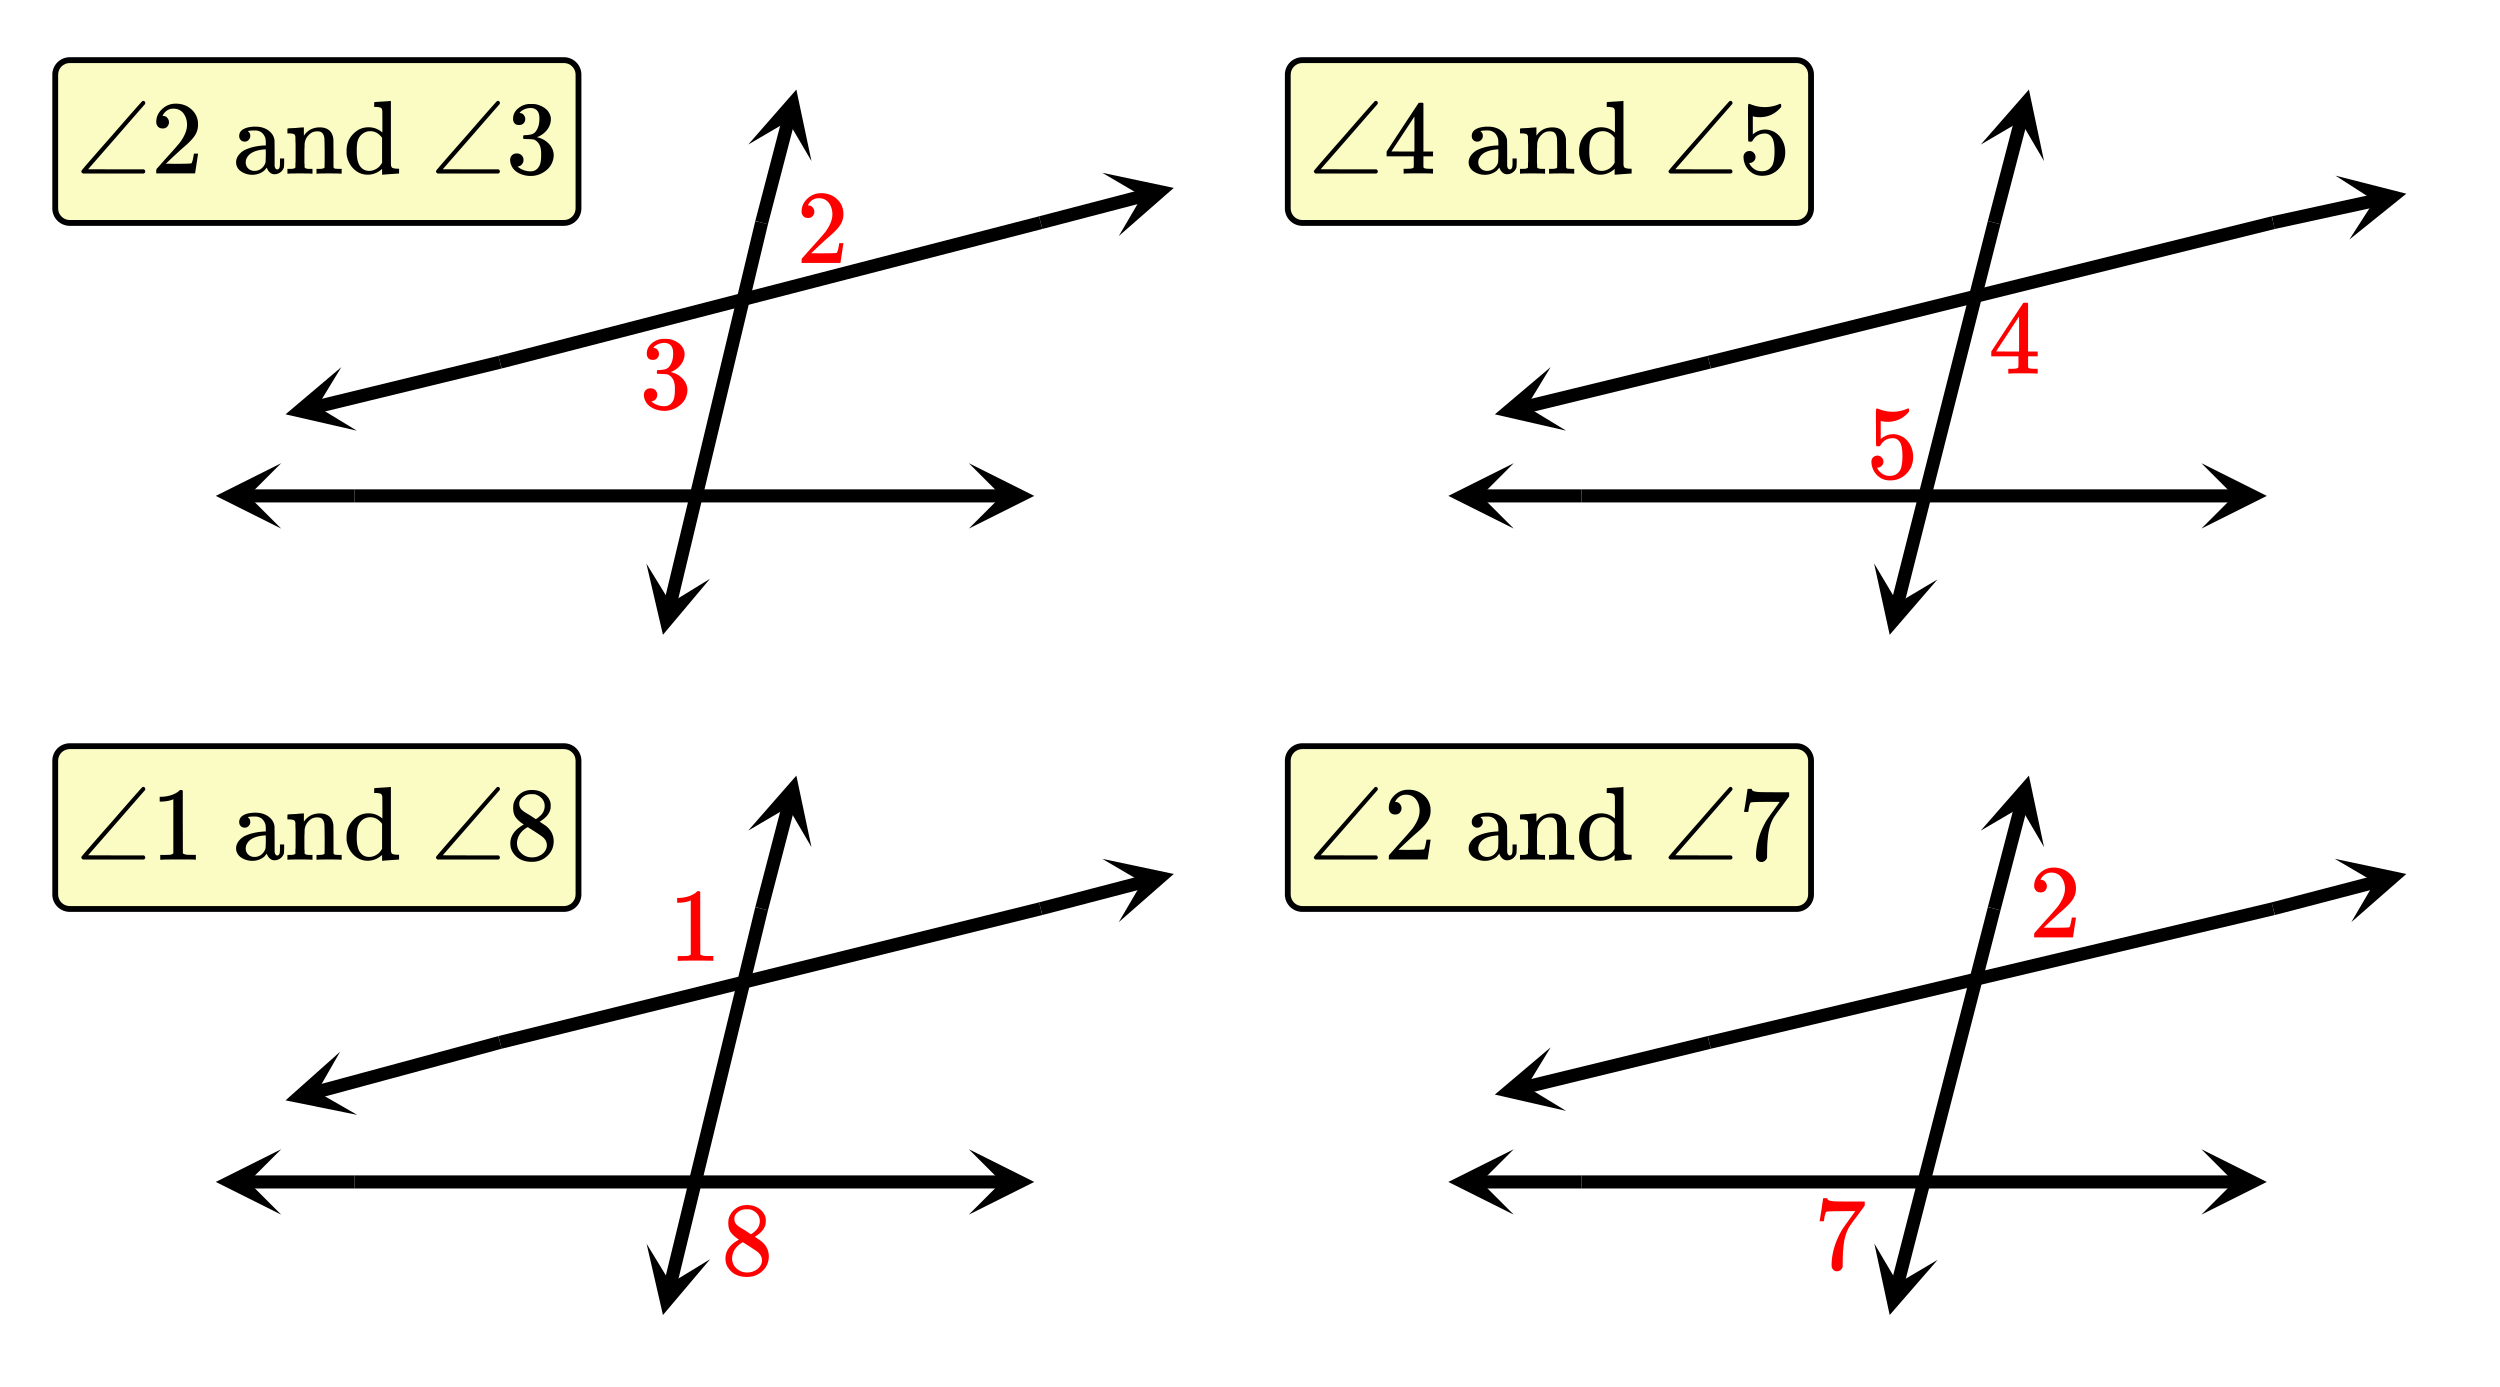 <svg xmlns="http://www.w3.org/2000/svg" width="429.562" height="238.344" viewBox="0 0 430 238"><defs><clipPath id="a"><path d="M166.637 79.375H178V91h-11.363zm0 0"/></clipPath><clipPath id="b"><path d="M37 79h11.363v11.625H37zm0 0"/></clipPath><clipPath id="c"><path d="M111 96h12v13h-12zm0 0"/></clipPath><clipPath id="d"><path d="M122.117 99.258L107.38 160.8l-61.54-14.735 14.735-61.543zm0 0"/></clipPath><clipPath id="e"><path d="M128 15h12v13h-12zm0 0"/></clipPath><clipPath id="f"><path d="M128.688 24.574l15.976-61.23 61.23 15.972-15.972 61.23zm0 0"/></clipPath><clipPath id="g"><path d="M189 29h13v12h-13zm0 0"/></clipPath><clipPath id="h"><path d="M189.586 29.426l61.23-15.973 15.977 61.23-61.234 15.973zm0 0"/></clipPath><clipPath id="i"><path d="M49 62h13v12H49zm0 0"/></clipPath><clipPath id="j"><path d="M61.371 73.781L-.117 88.738-15.074 27.25l61.488-14.957zm0 0"/></clipPath><clipPath id="k"><path d="M378.637 79.375H390V91h-11.363zm0 0"/></clipPath><clipPath id="l"><path d="M249 79h11.363v11.625H249zm0 0"/></clipPath><clipPath id="m"><path d="M322 96h12v13h-12zm0 0"/></clipPath><clipPath id="n"><path d="M333.246 99.367l-15.55 61.34-61.344-15.55 15.55-61.34zm0 0"/></clipPath><clipPath id="o"><path d="M340 15h12v13h-12zm0 0"/></clipPath><clipPath id="p"><path d="M340.688 24.574l15.976-61.23 61.23 15.972-15.972 61.23zm0 0"/></clipPath><clipPath id="q"><path d="M401 29h13v12h-13zm0 0"/></clipPath><clipPath id="r"><path d="M401.703 29.918l61.836-13.445 13.441 61.84-61.835 13.44zm0 0"/></clipPath><clipPath id="s"><path d="M257 62h13v12h-13zm0 0"/></clipPath><clipPath id="t"><path d="M269.371 73.781l-61.488 14.957-14.957-61.488 61.488-14.957zm0 0"/></clipPath><clipPath id="u"><path d="M166.637 197.375H178V209h-11.363zm0 0"/></clipPath><clipPath id="v"><path d="M37 197h11.363v11.625H37zm0 0"/></clipPath><clipPath id="w"><path d="M111 213h12v13h-12zm0 0"/></clipPath><clipPath id="x"><path d="M122.148 216.285l-14.933 61.496-61.496-14.937 14.933-61.492zm0 0"/></clipPath><clipPath id="y"><path d="M128 133h12v13h-12zm0 0"/></clipPath><clipPath id="z"><path d="M128.688 142.574l15.976-61.23 61.23 15.972-15.972 61.23zm0 0"/></clipPath><clipPath id="A"><path d="M189 147h13v12h-13zm0 0"/></clipPath><clipPath id="B"><path d="M189.586 147.426l61.23-15.973 15.977 61.23-61.234 15.973zm0 0"/></clipPath><clipPath id="C"><path d="M49 180h13v12H49zm0 0"/></clipPath><clipPath id="D"><path d="M61.438 191.465L.347 207.977l-16.512-61.09 61.09-16.512zm0 0"/></clipPath><clipPath id="E"><path d="M378.637 197.375H390V209h-11.363zm0 0"/></clipPath><clipPath id="F"><path d="M249 197h11.363v11.625H249zm0 0"/></clipPath><clipPath id="G"><path d="M322 213h12v13h-12zm0 0"/></clipPath><clipPath id="H"><path d="M333.277 216.395l-15.757 61.289-61.29-15.758 15.758-61.29zm0 0"/></clipPath><clipPath id="I"><path d="M340 133h12v13h-12zm0 0"/></clipPath><clipPath id="J"><path d="M340.688 142.574l15.976-61.23 61.23 15.972-15.972 61.23zm0 0"/></clipPath><clipPath id="K"><path d="M401 147h13v12h-13zm0 0"/></clipPath><clipPath id="L"><path d="M401.586 147.426l61.23-15.973 15.977 61.23-61.234 15.973zm0 0"/></clipPath><clipPath id="M"><path d="M257 179h13v12h-13zm0 0"/></clipPath><clipPath id="N"><path d="M269.371 190.781l-61.488 14.957-14.957-61.488 61.488-14.957zm0 0"/></clipPath></defs><path fill="#fff" d="M0 0h430v238H0z"/><path d="M61 83.875h111.375v2.25H61zm0 0"/><g clip-path="url(#a)"><path d="M166.637 79.375L177.887 85l-11.25 5.625L172.262 85zm0 0"/></g><path d="M61 86.125H42.625v-2.25H61zm0 0"/><g clip-path="url(#b)"><path d="M48.363 90.625L37.113 85l11.25-5.625L42.738 85zm0 0"/></g><path d="M132.094 38.262l-15.692 65.531-2.187-.523 15.691-65.532zm0 0"/><g clip-path="url(#c)"><g clip-path="url(#d)" clip-rule="evenodd"><path d="M122.117 99.258l-8.09 9.633-2.851-12.25 4.16 6.78zm0 0"/></g></g><path d="M129.91 37.715l4.582-17.555 2.176.567-4.578 17.558zm0 0"/><g clip-path="url(#e)"><g clip-path="url(#f)" clip-rule="evenodd"><path d="M128.688 24.574l8.285-9.465 2.601 12.305-4.023-6.863zm0 0"/></g></g><path d="M85.719 60.91l93-24 .562 2.18-93 24zm0 0"/><path d="M178.715 36.91l17.558-4.578.567 2.176-17.555 4.582zm0 0"/><g clip-path="url(#g)"><g clip-path="url(#h)" clip-rule="evenodd"><path d="M189.586 29.426l12.305 2.601-9.465 8.285 4.023-6.863zm0 0"/></g></g><path d="M86.266 63.094L54.73 70.762l-.53-2.184 31.534-7.672zm0 0"/><g clip-path="url(#i)"><g clip-path="url(#j)" clip-rule="evenodd"><path d="M61.371 73.781L49.11 70.973l9.602-8.125-4.137 6.797zm0 0"/></g></g><path d="M272 83.875h112.375v2.25H272zm0 0"/><g clip-path="url(#k)"><path d="M378.637 79.375L389.887 85l-11.25 5.625L384.262 85zm0 0"/></g><path d="M272 86.125h-17.375v-2.25H272zm0 0"/><g clip-path="url(#l)"><path d="M260.363 90.625L249.113 85l11.25-5.625L254.738 85zm0 0"/></g><path d="M344.09 38.277l-16.617 65.547-2.18-.554 16.617-65.547zm0 0"/><g clip-path="url(#m)"><g clip-path="url(#n)" clip-rule="evenodd"><path d="M333.246 99.367l-8.219 9.524-2.687-12.286 4.07 6.832zm0 0"/></g></g><path d="M341.91 37.715l4.582-17.555 2.176.567-4.578 17.558zm0 0"/><g clip-path="url(#o)"><g clip-path="url(#p)" clip-rule="evenodd"><path d="M340.688 24.574l8.285-9.465 2.601 12.305-4.023-6.863zm0 0"/></g></g><path d="M293.73 60.906l97-24 .54 2.188-97 24zm0 0"/><path d="M390.762 36.902l17.504-3.808.476 2.199-17.504 3.805zm0 0"/><g clip-path="url(#q)"><g clip-path="url(#r)" clip-rule="evenodd"><path d="M401.703 29.918l12.188 3.105-9.801 7.887 4.305-6.691zm0 0"/></g></g><path d="M294.266 63.094l-31.536 7.668-.53-2.184 31.534-7.672zm0 0"/><g clip-path="url(#s)"><g clip-path="url(#t)" clip-rule="evenodd"><path d="M269.371 73.781l-12.262-2.808 9.602-8.125-4.137 6.797zm0 0"/></g></g><path d="M61 201.875h111.375v2.25H61zm0 0"/><g clip-path="url(#u)"><path d="M166.637 197.375l11.25 5.625-11.25 5.625 5.625-5.625zm0 0"/></g><path d="M61 204.125H42.625v-2.25H61zm0 0"/><g clip-path="url(#v)"><path d="M48.363 208.625L37.113 203l11.25-5.625L42.738 203zm0 0"/></g><path d="M132.094 156.266L116.422 220.8l-2.188-.531 15.672-64.536zm0 0"/><g clip-path="url(#w)"><g clip-path="url(#x)" clip-rule="evenodd"><path d="M122.148 216.285l-8.12 9.606-2.813-12.258 4.14 6.793zm0 0"/></g></g><path d="M129.91 155.715l4.582-17.555 2.176.567-4.578 17.558zm0 0"/><g clip-path="url(#y)"><g clip-path="url(#z)" clip-rule="evenodd"><path d="M128.688 142.574l8.285-9.465 2.601 12.305-4.023-6.863zm0 0"/></g></g><path d="M85.73 177.906l93-23 .54 2.188-93 23zm0 0"/><path d="M178.715 154.91l17.558-4.578.567 2.176-17.555 4.582zm0 0"/><g clip-path="url(#A)"><g clip-path="url(#B)" clip-rule="evenodd"><path d="M189.586 147.426l12.305 2.601-9.465 8.286 4.023-6.864zm0 0"/></g></g><path d="M86.293 180.086l-31.57 8.531-.586-2.172 31.57-8.53zm0 0"/><g clip-path="url(#C)"><g clip-path="url(#D)" clip-rule="evenodd"><path d="M61.438 191.465l-12.329-2.496 9.391-8.364-3.96 6.899zm0 0"/></g></g><path d="M272 201.875h112.375v2.25H272zm0 0"/><g clip-path="url(#E)"><path d="M378.637 197.375l11.25 5.625-11.25 5.625 5.625-5.625zm0 0"/></g><path d="M272 204.125h-17.375v-2.25H272zm0 0"/><g clip-path="url(#F)"><path d="M260.363 208.625L249.113 203l11.25-5.625-5.625 5.625zm0 0"/></g><path d="M344.09 156.281l-16.598 64.551-2.18-.559 16.598-64.554zm0 0"/><g clip-path="url(#G)"><g clip-path="url(#H)" clip-rule="evenodd"><path d="M333.277 216.395l-8.25 9.496-2.644-12.297 4.047 6.847zm0 0"/></g></g><path d="M341.91 155.715l4.582-17.555 2.176.567-4.578 17.558zm0 0"/><g clip-path="url(#I)"><g clip-path="url(#J)" clip-rule="evenodd"><path d="M340.688 142.574l8.285-9.465 2.601 12.305-4.023-6.863zm0 0"/></g></g><path d="M293.742 177.906l97-23 .516 2.188-97 23zm0 0"/><path d="M390.715 154.91l17.558-4.578.567 2.176-17.555 4.582zm0 0"/><g clip-path="url(#K)"><g clip-path="url(#L)" clip-rule="evenodd"><path d="M401.586 147.426l12.305 2.601-9.465 8.286 4.023-6.864zm0 0"/></g></g><path d="M294.266 180.094l-31.536 7.668-.53-2.184 31.534-7.672zm0 0"/><g clip-path="url(#M)"><g clip-path="url(#N)" clip-rule="evenodd"><path d="M269.371 190.781l-12.262-2.808 9.602-8.125-4.137 6.797zm0 0"/></g></g><path d="M138.984 37.2c.328 0 .578-.079.766-.298.203-.218.313-.468.313-.78 0-.282-.11-.532-.297-.75-.172-.22-.422-.329-.72-.329-.062 0-.077 0-.077-.016 0 0 .015-.03.047-.109.03-.063.078-.14.109-.203.438-.61.984-.922 1.688-.922.75 0 1.312.266 1.734.797.406.547.625 1.187.625 1.984 0 .922-.406 1.922-1.203 3.016-.375.469-1.219 1.437-2.531 2.875-1 1.14-1.5 1.703-1.516 1.703a1.49 1.49 0 0 0-.047.422v.344h6.688v-.063l.5-3.281v-.063h-.72v.063c-.109.672-.202 1.094-.25 1.219-.077.25-.124.375-.171.375-.11.078-1.125.093-3.016.093l-1.375-.015 1.063-1.016c.781-.719 1.375-1.281 1.812-1.656 1.016-.86 1.703-1.563 2.031-2.063a3.309 3.309 0 0 0 .625-1.968c0-.188 0-.375-.03-.594-.141-.906-.563-1.625-1.25-2.172-.673-.563-1.532-.86-2.563-.86-.906 0-1.703.329-2.344.938-.656.61-1 1.36-1 2.219 0 .328.11.578.297.797.203.218.469.312.812.312zm0 0M112.281 61.605c.313 0 .563-.078.766-.28.187-.204.297-.454.297-.735 0-.25-.078-.485-.25-.703a.797.797 0 0 0-.594-.328c-.047-.016-.094-.032-.125-.047l.063-.078c.03-.032.062-.094.14-.141.047-.063.11-.094.156-.125.454-.328.97-.484 1.563-.484.328 0 .594.078.86.25.421.265.624.78.624 1.562 0 .734-.125 1.375-.422 1.89-.265.516-.656.813-1.187.876-.36.078-.719.093-1.031.093-.047 0-.063.016-.094.063-.047.031-.063.125-.063.266 0 .156 0 .25.047.28l.047.048.75.015c.547.016.922.047 1.11.125.75.391 1.14 1.157 1.14 2.282v.359c0 .828-.094 1.422-.297 1.828-.344.64-.844.953-1.515.953a3.397 3.397 0 0 1-2.235-.812l.125-.032c.281-.062.485-.187.656-.406.141-.187.235-.422.235-.703 0-.312-.11-.594-.328-.812a1.184 1.184 0 0 0-.828-.313c-.329 0-.594.094-.813.297-.219.219-.328.484-.328.828 0 .328.063.64.188.89.218.563.624 1 1.234 1.344a4.481 4.481 0 0 0 2.11.516 4.1 4.1 0 0 0 2.187-.625c.64-.39 1.125-.89 1.422-1.5.218-.469.343-.937.343-1.437 0-.72-.265-1.344-.765-1.907a3.775 3.775 0 0 0-1.844-1.125.746.746 0 0 0-.188-.062c-.078-.016-.078-.031 0-.047a3.905 3.905 0 0 0 1.641-1.203c.438-.563.672-1.188.672-1.89 0-.22-.031-.391-.063-.485-.218-.75-.703-1.297-1.5-1.703-.406-.188-.796-.328-1.203-.375-.109-.016-.375-.016-.796-.016h-.266c-.719.063-1.328.344-1.875.813-.531.468-.797 1.046-.797 1.718 0 .328.078.578.266.797.171.203.453.281.765.281zm0 0M350.313 63.965h.171v-.828h-.53c-.595 0-.938-.047-1.017-.14a.253.253 0 0 1-.109-.22V60.996h1.656v-.828h-1.656v-8.281l-.11-.11h-.327c-.235 0-.36.016-.375.032-.032.015-.954 1.421-2.797 4.203l-2.719 4.156v.828h4.672v.906c0 .625-.016.953-.016.97-.062.108-.125.155-.219.171-.125.062-.453.094-.953.094h-.562v.828h.156c.172-.031.985-.047 2.422-.047 1.36 0 2.14.016 2.313.047zm-3.032-3.797h-1.984l-1.969-.016 3.953-6zm0 0M322.922 78.074c-.297 0-.547.11-.75.297-.188.188-.297.469-.297.813 0 .03.031.078.031.156v.172c.11.64.313 1.172.672 1.61.188.25.39.452.594.593.547.422 1.172.625 1.937.625 1.11 0 2.063-.39 2.829-1.188.75-.78 1.125-1.734 1.125-2.828 0-.953-.25-1.781-.75-2.484-.5-.719-1.172-1.172-1.985-1.36-.25-.078-.5-.093-.734-.093-.719 0-1.422.265-2.11.828V72.12l.188.031c.297.078.64.11 1 .11 1.5 0 2.719-.594 3.687-1.75v-.235c0-.218-.03-.312-.14-.312a.523.523 0 0 0-.219.062c-.781.328-1.594.5-2.438.5a6.405 6.405 0 0 1-2.406-.468l-.312-.094c-.047 0-.063 0-.078.031-.079 0-.11.328-.11 1v.938c0 .484.016.921.016 1.28 0 2.048 0 3.095.031 3.157.031.063.14.11.344.11.125 0 .219-.016.265-.047a.564.564 0 0 0 .141-.141c.469-.828 1.188-1.219 2.125-1.219.453 0 .828.188 1.14.594.329.422.5 1.25.5 2.5 0 1.078-.14 1.86-.343 2.312-.39.72-1 1.079-1.844 1.079-.5 0-.953-.125-1.312-.391a2.317 2.317 0 0 1-.828-.953l-.047-.078h.125c.25 0 .469-.11.672-.297.203-.203.312-.422.312-.703 0-.297-.11-.547-.312-.75a.933.933 0 0 0-.72-.313zm0 0M122.484 164.965h.204v-.828h-1.063c-.61 0-.984-.094-1.172-.266l-.016-5.406v-5.375a.49.49 0 0 0-.328-.11c-.109 0-.171.016-.218.047-.141.172-.329.313-.547.438-.672.406-1.516.64-2.531.687h-.344v.828h.344c.687-.03 1.328-.125 1.859-.343a.394.394 0 0 1 .14-.063v9.313c-.171.125-.312.203-.421.218-.204.032-.657.047-1.36.047h-.469v.828h.22c.218-.03 1.156-.046 2.827-.046 1.704 0 2.672 0 2.875.03zm0 0M127.094 212.918c-1.547.86-2.313 1.937-2.313 3.234 0 .625.14 1.141.438 1.578.687 1.079 1.781 1.61 3.265 1.61 1.063 0 1.938-.344 2.657-1.016.734-.687 1.093-1.531 1.093-2.515 0-1.047-.453-1.954-1.359-2.672-.031-.016-.375-.25-1.047-.703l.219-.141c.906-.578 1.469-1.266 1.64-2.063a3.81 3.81 0 0 0 .032-.53c0-.22-.016-.36-.016-.438-.14-.688-.516-1.219-1.11-1.657-.609-.437-1.312-.625-2.124-.625-.672 0-1.266.157-1.766.485-.5.328-.906.765-1.156 1.312-.203.344-.281.766-.281 1.297 0 .688.14 1.219.468 1.656.313.407.766.813 1.36 1.188zm3.594-3.203c0 .75-.329 1.39-.985 1.89a2.143 2.143 0 0 1-.312.25l-.235.141-1.047-.687c-.718-.422-1.109-.672-1.156-.75-.437-.282-.64-.704-.64-1.22 0-.39.14-.702.437-1 .438-.421.953-.64 1.61-.64.296 0 .5.016.593.016.469.11.875.328 1.219.687.328.36.516.813.516 1.313zm-4.766 6.406c0-.25.047-.531.156-.86.234-.702.734-1.296 1.484-1.78l.22-.11.14.094c.11.062.25.156.453.281.203.125.375.25.563.36.89.578 1.375.921 1.484 1.03.422.391.64.844.64 1.36 0 .344-.109.672-.312.984a2.285 2.285 0 0 1-.922.782c-.39.218-.844.312-1.328.312-.688 0-1.297-.219-1.797-.687-.531-.469-.781-1.047-.781-1.766zm0 0M350.984 153.2c.329 0 .579-.079.766-.298.203-.218.313-.468.313-.78 0-.282-.11-.532-.297-.75-.172-.22-.422-.329-.72-.329-.062 0-.077 0-.077-.016 0 0 .015-.03.047-.109.03-.063.078-.14.109-.203.438-.61.984-.922 1.688-.922.75 0 1.312.266 1.734.797.406.547.625 1.187.625 1.984 0 .922-.406 1.922-1.203 3.016-.375.469-1.219 1.437-2.531 2.875-1 1.14-1.5 1.703-1.516 1.703a1.49 1.49 0 0 0-.047.422v.344h6.688v-.063l.5-3.281v-.063h-.72v.063c-.109.672-.202 1.094-.25 1.219-.077.25-.124.375-.171.375-.11.078-1.125.093-3.016.093l-1.375-.015 1.063-1.016c.781-.719 1.375-1.281 1.812-1.656 1.016-.86 1.703-1.563 2.031-2.063a3.309 3.309 0 0 0 .625-1.968c0-.188 0-.375-.03-.594-.141-.906-.563-1.625-1.25-2.172-.673-.563-1.532-.86-2.563-.86-.906 0-1.703.329-2.344.938-.656.61-1 1.36-1 2.219 0 .328.11.578.297.797.203.218.469.312.812.312zm0 0M312.984 209.7v.062h.72v-.063c0-.015.03-.125.062-.328.03-.312.109-.61.171-.844.079-.25.157-.375.204-.39.109-.078 1.203-.11 3.296-.11h1.672l-.828 1.141c-.765 1.062-1.281 1.781-1.515 2.172-.938 1.625-1.485 3.265-1.672 4.875-.047.515-.063.86-.063 1.031 0 .344.063.61.25.813a.878.878 0 0 0 .703.312.996.996 0 0 0 .594-.219c.172-.156.297-.328.36-.53v-.157-.438c0-.172.015-.343.015-.5 0-.859.031-1.53.094-2.015.11-1.64.484-2.938 1.11-3.907.015-.03.093-.14.218-.312.11-.172.281-.406.516-.719.218-.297.437-.578.625-.828l1.218-1.672v-.703h-2.187c-1.578 0-2.578-.016-3.031-.031-.454-.047-.766-.094-.938-.172-.187-.078-.265-.188-.265-.297v-.078h-.375c-.25 0-.36 0-.36.031l-.281 1.938c-.203 1.281-.313 1.922-.313 1.937zm0 0" fill="red"/><path d="M224 9.55h85a3 3 0 0 1 3 3v23a3 3 0 0 1-3 3h-85a3 3 0 0 1-3-3v-23a3 3 0 0 1 3-3zm1 2h83c1.105 0 2 .895 2 2v21c0 1.106-.895 2-2 2h-83c-1.105 0-2-.894-2-2v-21c0-1.105.895-2 2-2zm0 0" fill-rule="evenodd"/><path d="M224 10.55h85c1.105 0 2 .895 2 2v23c0 1.106-.895 2-2 2h-85c-1.105 0-2-.894-2-2v-23c0-1.105.895-2 2-2zm0 0" fill-rule="evenodd" fill="#fafcc4"/><path d="M226.281 29.55h10.438c.187-.077.265-.202.265-.359 0-.125-.078-.25-.234-.359h-4.797l-4.797-.016 4.86-5.562c.78-.89 1.578-1.813 2.406-2.766.828-.937 1.437-1.656 1.875-2.14.406-.47.625-.72.64-.735a.39.39 0 0 0 .047-.203.355.355 0 0 0-.093-.25c-.078-.062-.157-.11-.235-.11a.474.474 0 0 0-.172.048c-.062.03-1.828 2.015-5.25 5.953-3.359 3.812-5.093 5.812-5.203 6-.047.062-.047.125-.047.14 0 .141.094.25.297.36zm0 0M246.313 29.566h.171v-.828h-.53c-.595 0-.938-.047-1.017-.14a.253.253 0 0 1-.109-.22v-1.78h1.656v-.828h-1.656v-8.282l-.11-.11h-.327c-.235 0-.36.017-.375.032-.032.016-.953 1.422-2.797 4.203L238.5 25.77v.828h4.672v.906c0 .625-.016.953-.016.969-.062.109-.125.156-.219.172-.125.062-.453.093-.953.093h-.562v.828h.156c.172-.03.984-.046 2.422-.046 1.36 0 2.14.015 2.313.046zm-3.032-3.796h-1.984l-1.969-.016 3.953-6zm0 0M254.094 24.066c.265 0 .5-.093.672-.296.187-.172.28-.407.28-.688 0-.344-.124-.61-.405-.781 0-.094.422-.156 1.218-.156.438 0 .828.125 1.125.343.297.235.5.547.641.938.063.203.094.5.094.906v.39h-.25c-1.281.079-2.313.313-3.125.673a2.91 2.91 0 0 0-1.031.687c-.47.469-.704.984-.704 1.547 0 .234.032.469.141.703.172.422.5.766 1 1.031a3.438 3.438 0 0 0 1.672.407c.766 0 1.453-.25 2.047-.735.047-.062.125-.156.234-.281.11-.125.188-.188.219-.234v.078c.078.28.234.53.469.75.234.218.5.328.812.328a1.705 1.705 0 0 0 1.625-1.172c.016-.094.031-.375.047-.844v-.703h-.719v.656c0 .5-.031.844-.11.985-.077.156-.202.25-.343.25-.172 0-.281-.094-.36-.25a.942.942 0 0 1-.109-.47v-2.046c0-1.172-.015-1.86-.015-2.078 0-.219-.031-.39-.094-.578-.172-.578-.578-1.047-1.14-1.406-.579-.36-1.266-.532-2.063-.532-.688 0-1.234.094-1.703.266-.469.187-.797.437-.938.75-.11.219-.14.422-.14.578 0 .281.078.516.265.703.172.188.39.281.688.281zm3.625 2.344c-.016.703-.031 1.11-.047 1.203-.11.407-.344.766-.688 1.063-.343.281-.75.422-1.218.422-.438 0-.782-.141-1.063-.407a1.407 1.407 0 0 1-.437-1.03c0-.313.062-.579.203-.813.453-.86 1.5-1.344 3.156-1.453.016-.016.047-.016.078-.016 0 0 .016.344.016 1.031zm6.672 2.078v-.422c0-.125-.032-.265-.032-.421V26.535v-.922c0-.328.032-.578.032-.797v-.343c.062-.625.296-1.141.734-1.563.39-.422.875-.61 1.422-.61.375 0 .672.063.844.25.187.173.328.454.39.845.031.093.047.953.063 2.578 0 1.625-.016 2.453-.016 2.5 0 .172-.328.28-.953.28h-.438v.829h.141c.14-.031.828-.047 2.016-.047 1.187 0 1.86.016 2.015.047h.157v-.828h-.297a7.03 7.03 0 0 1-.875-.047c-.11-.047-.188-.11-.219-.203-.016-.031-.016-.813-.016-2.344 0-1.594-.015-2.437-.015-2.515-.156-1.313-.922-2-2.297-2.032-1.188 0-2.11.453-2.75 1.39l-.016.017c-.015 0-.015-.235-.015-.688v-.719h-.063c-.015 0-.094 0-.219.016-.109 0-.28.016-.515.031-.219.016-.438.047-.656.063-.204 0-.422.015-.641.03-.219 0-.39.017-.531.032l-.172.016c-.016 0-.031.14-.031.422v.422h.312c.406.015.672.062.813.14.14.063.218.235.25.469v.406c0 .281.03.625.03 1.047v2.656c0 .219-.03.407-.03.578v.563c-.079.156-.375.25-.844.25h-.531v.828h.14c.156-.031.828-.047 2.016-.047 1.187 0 1.875.016 2.015.047h.141v-.828h-.531c-.469 0-.75-.094-.828-.266zm11-6.89c-1.047 0-1.922.39-2.657 1.172-.765.78-1.125 1.75-1.125 2.906 0 .328 0 .547.016.64.172 1.079.625 1.938 1.375 2.594.64.563 1.39.844 2.234.844.86 0 1.657-.297 2.344-.875l.14-.125v1h.126c.031 0 .5-.047 1.406-.11.89-.062 1.344-.093 1.39-.093v-.828h-.327c-.407-.016-.672-.078-.813-.141-.14-.078-.219-.234-.25-.469-.016-.031-.016-1.89-.016-5.562v-5.485h-.062c-.016 0-.094 0-.203.032-.125 0-.297.015-.531.03-.25.017-.47.032-.672.048-.22 0-.454.015-.657.047-.234 0-.421.015-.53.03l-.173.017c-.047 0-.047.125-.047.421v.407h.329c.39.015.656.078.796.14.141.078.235.235.266.469 0 .047.016.688.016 1.953v1.828c-.704-.593-1.485-.89-2.375-.89zm2.328 1.812v4.297l-.078.11a2.528 2.528 0 0 1-.922.937c-.39.219-.781.344-1.203.344-.579 0-1.047-.188-1.407-.594-.5-.5-.75-1.406-.75-2.734 0-.75.032-1.329.141-1.75.11-.422.313-.782.61-1.094.452-.438.984-.656 1.577-.656.797 0 1.485.39 2.032 1.14zm0 0M287.281 29.55h10.438c.187-.077.265-.202.265-.359 0-.125-.078-.25-.234-.359h-4.797l-4.797-.016 4.86-5.562c.78-.89 1.578-1.813 2.406-2.766.828-.937 1.437-1.656 1.875-2.14.406-.47.625-.72.64-.735a.39.39 0 0 0 .047-.203.355.355 0 0 0-.093-.25c-.079-.062-.157-.11-.235-.11a.474.474 0 0 0-.172.048c-.062.03-1.828 2.015-5.25 5.953-3.359 3.812-5.093 5.812-5.203 6-.047.062-.047.125-.047.14 0 .141.094.25.297.36zm0 0M300.922 25.676c-.297 0-.547.11-.75.297-.188.187-.297.468-.297.812 0 .031.031.078.031.156v.172c.11.64.313 1.172.672 1.61.188.25.39.453.594.593.547.422 1.172.625 1.937.625 1.11 0 2.063-.39 2.829-1.187.75-.781 1.125-1.734 1.125-2.828 0-.953-.25-1.781-.75-2.485-.5-.718-1.172-1.171-1.985-1.359-.25-.078-.5-.094-.734-.094-.719 0-1.422.266-2.11.828v-3.093l.188.03c.297.079.64.11 1 .11 1.5 0 2.719-.593 3.687-1.75v-.234c0-.219-.03-.313-.14-.313a.523.523 0 0 0-.219.063c-.781.328-1.594.5-2.438.5a6.405 6.405 0 0 1-2.406-.469l-.312-.094c-.047 0-.063 0-.078.032-.079 0-.11.328-.11 1v.937c0 .485.016.922.016 1.281 0 2.047 0 3.094.031 3.157.031.062.14.109.344.109.125 0 .219-.016.265-.047a.564.564 0 0 0 .141-.14c.469-.829 1.188-1.22 2.125-1.22.453 0 .828.188 1.14.595.329.421.5 1.25.5 2.5 0 1.078-.14 1.859-.343 2.312-.39.719-1 1.078-1.844 1.078-.5 0-.953-.125-1.312-.39a2.317 2.317 0 0 1-.828-.954l-.047-.078h.125c.25 0 .469-.11.672-.297.203-.203.312-.421.312-.703 0-.297-.11-.547-.312-.75a.933.933 0 0 0-.72-.312zm0 0"/><path d="M12 9.55h85a3 3 0 0 1 3 3v23a3 3 0 0 1-3 3H12a3 3 0 0 1-3-3v-23a3 3 0 0 1 3-3zm1 2h83c1.105 0 2 .895 2 2v21c0 1.106-.895 2-2 2H13c-1.105 0-2-.894-2-2v-21c0-1.105.895-2 2-2zm0 0" fill-rule="evenodd"/><path d="M12 10.55h85c1.105 0 2 .895 2 2v23c0 1.106-.895 2-2 2H12c-1.105 0-2-.894-2-2v-23c0-1.105.895-2 2-2zm0 0" fill-rule="evenodd" fill="#fafcc4"/><path d="M14.281 29.55H24.72c.187-.077.265-.202.265-.359 0-.125-.078-.25-.234-.359h-4.797l-4.797-.016 4.86-5.562c.78-.89 1.578-1.813 2.406-2.766.828-.937 1.437-1.656 1.875-2.14.406-.47.625-.72.64-.735a.39.39 0 0 0 .047-.203.355.355 0 0 0-.093-.25c-.078-.062-.157-.11-.235-.11a.474.474 0 0 0-.172.048c-.062.03-1.828 2.015-5.25 5.953-3.359 3.812-5.093 5.812-5.203 6-.047.062-.047.125-.047.14 0 .141.094.25.297.36zm0 0M27.984 21.8c.328 0 .578-.077.766-.296.203-.219.313-.469.313-.781 0-.282-.11-.532-.297-.75-.172-.22-.422-.328-.72-.328-.062 0-.077 0-.077-.016 0 0 .015-.031.047-.11.03-.062.078-.14.109-.203.438-.609.984-.921 1.688-.921.75 0 1.312.265 1.734.796.406.547.625 1.188.625 1.985 0 .922-.406 1.922-1.203 3.015-.375.47-1.219 1.438-2.532 2.875-1 1.141-1.5 1.704-1.515 1.704a1.49 1.49 0 0 0-.047.421v.344h6.688v-.062l.5-3.282v-.062h-.72v.062c-.109.672-.202 1.094-.25 1.22-.077.25-.124.374-.171.374-.11.078-1.125.094-3.016.094l-1.375-.016 1.063-1.015c.781-.72 1.375-1.282 1.812-1.657 1.016-.859 1.703-1.562 2.032-2.062a3.309 3.309 0 0 0 .624-1.969c0-.187 0-.375-.03-.594-.141-.906-.563-1.625-1.25-2.171-.673-.563-1.532-.86-2.563-.86-.907 0-1.703.328-2.344.938-.656.609-1 1.359-1 2.218 0 .329.11.579.297.797.203.219.469.313.812.313zm0 0M42.094 24.066c.265 0 .5-.093.672-.296.187-.172.28-.407.28-.688 0-.344-.124-.61-.405-.781 0-.094.422-.156 1.218-.156.438 0 .828.125 1.125.343.297.235.5.547.641.938.063.203.094.5.094.906v.39h-.25c-1.282.079-2.313.313-3.125.673a2.91 2.91 0 0 0-1.032.687c-.468.469-.703.984-.703 1.547 0 .234.032.469.141.703.172.422.5.766 1 1.031a3.438 3.438 0 0 0 1.672.407c.766 0 1.453-.25 2.047-.735.047-.062.125-.156.234-.281.11-.125.188-.188.219-.234v.078c.078.28.234.53.469.75.234.218.5.328.812.328a1.705 1.705 0 0 0 1.625-1.172c.016-.094.031-.375.047-.844v-.703h-.719v.656c0 .5-.031.844-.11.985-.077.156-.202.25-.343.25-.172 0-.281-.094-.36-.25a.942.942 0 0 1-.109-.47v-2.046c0-1.172-.015-1.86-.015-2.078 0-.219-.032-.39-.094-.578-.172-.578-.578-1.047-1.14-1.406-.579-.36-1.266-.532-2.063-.532-.688 0-1.234.094-1.703.266-.469.187-.797.437-.938.75-.11.219-.14.422-.14.578 0 .281.078.516.265.703.172.188.39.281.688.281zm3.625 2.344c-.016.703-.032 1.11-.047 1.203-.11.407-.344.766-.688 1.063-.343.281-.75.422-1.218.422-.438 0-.782-.141-1.063-.407a1.407 1.407 0 0 1-.437-1.03c0-.313.062-.579.203-.813.453-.86 1.5-1.344 3.156-1.453.016-.016.047-.016.078-.016 0 0 .016.344.016 1.031zm6.672 2.078v-.422c0-.125-.032-.265-.032-.421V26.535v-.922c0-.328.032-.578.032-.797v-.343c.062-.625.297-1.141.734-1.563.39-.422.875-.61 1.422-.61.375 0 .672.063.844.25.187.173.328.454.39.845.032.093.047.953.063 2.578 0 1.625-.016 2.453-.016 2.5 0 .172-.328.28-.953.28h-.438v.829h.141c.14-.031.828-.047 2.016-.047 1.187 0 1.86.016 2.015.047h.157v-.828h-.297a7.03 7.03 0 0 1-.875-.047c-.11-.047-.188-.11-.219-.203-.016-.031-.016-.813-.016-2.344 0-1.594-.015-2.437-.015-2.515-.157-1.313-.922-2-2.297-2.032-1.188 0-2.11.453-2.75 1.39l-.016.017c-.015 0-.015-.235-.015-.688v-.719h-.063c-.016 0-.094 0-.219.016-.109 0-.28.016-.515.031-.219.016-.438.047-.657.063-.203 0-.421.015-.64.03-.219 0-.39.017-.531.032l-.172.016c-.016 0-.032.14-.032.422v.422h.313c.406.015.672.062.813.14.14.063.218.235.25.469v.406c0 .281.03.625.03 1.047v2.656c0 .219-.03.407-.03.578v.563c-.079.156-.376.25-.844.25h-.532v.828h.141c.156-.031.828-.047 2.016-.047 1.187 0 1.875.016 2.015.047h.141v-.828h-.531c-.469 0-.75-.094-.828-.266zm11-6.89c-1.047 0-1.922.39-2.657 1.172-.765.78-1.125 1.75-1.125 2.906 0 .328 0 .547.016.64.172 1.079.625 1.938 1.375 2.594.64.563 1.39.844 2.234.844.86 0 1.657-.297 2.344-.875l.14-.125v1h.126c.031 0 .5-.047 1.406-.11.89-.062 1.344-.093 1.39-.093v-.828h-.328c-.406-.016-.671-.078-.812-.141-.14-.078-.219-.234-.25-.469-.016-.031-.016-1.89-.016-5.562v-5.485h-.062c-.016 0-.094 0-.203.032-.125 0-.297.015-.531.03-.25.017-.47.032-.672.048-.22 0-.454.015-.657.047-.234 0-.421.015-.53.03l-.173.017c-.047 0-.047.125-.047.421v.407h.329c.39.015.656.078.796.14.141.078.235.235.266.469 0 .047.016.688.016 1.953v1.828c-.704-.593-1.485-.89-2.375-.89zm2.328 1.812v4.297l-.078.11a2.528 2.528 0 0 1-.922.937c-.39.219-.781.344-1.203.344-.578 0-1.047-.188-1.407-.594-.5-.5-.75-1.406-.75-2.734 0-.75.032-1.329.141-1.75.11-.422.313-.782.61-1.094.453-.438.984-.656 1.578-.656.796 0 1.484.39 2.03 1.14zm0 0M75.281 29.55H85.72c.187-.077.265-.202.265-.359 0-.125-.078-.25-.234-.359h-4.797l-4.797-.016 4.86-5.562c.78-.89 1.578-1.813 2.406-2.766.828-.937 1.437-1.656 1.875-2.14.406-.47.625-.72.64-.735a.39.39 0 0 0 .047-.203.355.355 0 0 0-.093-.25c-.079-.062-.157-.11-.235-.11a.474.474 0 0 0-.172.048c-.062.03-1.828 2.015-5.25 5.953-3.359 3.812-5.093 5.812-5.203 6-.047.062-.047.125-.047.14 0 .141.094.25.297.36zm0 0M89.281 21.207c.313 0 .563-.078.766-.281.187-.203.297-.453.297-.735 0-.25-.078-.484-.25-.703a.797.797 0 0 0-.594-.328c-.047-.015-.094-.031-.125-.047l.063-.078c.03-.031.062-.094.14-.14.047-.063.11-.094.156-.125.454-.329.97-.485 1.563-.485.328 0 .594.078.86.25.421.266.624.781.624 1.563 0 .734-.125 1.375-.422 1.89-.265.516-.656.813-1.187.875-.36.078-.719.094-1.031.094-.047 0-.063.016-.094.063-.047.03-.063.125-.063.265 0 .156 0 .25.047.281l.047.047.75.016c.547.016.922.047 1.11.125.75.39 1.14 1.156 1.14 2.281v.36c0 .828-.094 1.421-.297 1.828-.344.64-.844.953-1.515.953a3.397 3.397 0 0 1-2.235-.813l.125-.031c.281-.062.485-.187.656-.406.141-.188.235-.422.235-.703 0-.313-.11-.594-.328-.813a1.184 1.184 0 0 0-.828-.312c-.329 0-.594.093-.813.297-.219.218-.328.484-.328.828 0 .328.063.64.188.89.218.563.624 1 1.234 1.344a4.481 4.481 0 0 0 2.11.516 4.1 4.1 0 0 0 2.187-.625c.64-.391 1.125-.891 1.422-1.5.218-.47.343-.938.343-1.438 0-.719-.265-1.344-.765-1.906a3.775 3.775 0 0 0-1.844-1.125.746.746 0 0 0-.188-.063c-.078-.015-.078-.03 0-.046a3.905 3.905 0 0 0 1.641-1.204c.438-.562.672-1.187.672-1.89 0-.219-.031-.39-.063-.485-.218-.75-.703-1.296-1.5-1.703-.406-.187-.796-.328-1.203-.375-.109-.015-.375-.015-.796-.015h-.266c-.719.062-1.328.343-1.875.812-.531.469-.797 1.047-.797 1.719 0 .328.078.578.266.797.171.203.453.281.765.281zm0 0"/><path d="M12 127.55h85a3 3 0 0 1 3 3v23a3 3 0 0 1-3 3H12a3 3 0 0 1-3-3v-23a3 3 0 0 1 3-3zm1 2h83c1.105 0 2 .895 2 2v21c0 1.106-.895 2-2 2H13c-1.105 0-2-.894-2-2v-21c0-1.105.895-2 2-2zm0 0" fill-rule="evenodd"/><path d="M12 128.55h85c1.105 0 2 .895 2 2v23c0 1.106-.895 2-2 2H12c-1.105 0-2-.894-2-2v-23c0-1.105.895-2 2-2zm0 0" fill-rule="evenodd" fill="#fafcc4"/><path d="M14.281 147.55H24.72c.187-.077.265-.202.265-.359 0-.125-.078-.25-.234-.359h-4.797l-4.797-.016 4.86-5.562c.78-.89 1.578-1.813 2.406-2.766.828-.937 1.437-1.656 1.875-2.14.406-.47.625-.72.64-.735a.39.39 0 0 0 .047-.203.355.355 0 0 0-.093-.25c-.078-.062-.157-.11-.235-.11a.474.474 0 0 0-.172.048c-.062.03-1.828 2.015-5.25 5.953-3.359 3.812-5.093 5.812-5.203 6-.047.062-.047.125-.047.14 0 .141.094.25.297.36zm0 0M33.484 147.566h.203v-.828h-1.062c-.61 0-.984-.093-1.172-.265l-.015-5.407v-5.375a.49.49 0 0 0-.329-.109c-.109 0-.172.016-.218.047-.141.172-.328.312-.547.437-.672.407-1.516.641-2.532.688h-.343v.828h.343c.688-.031 1.329-.125 1.86-.344a.394.394 0 0 1 .14-.062v9.312c-.171.125-.312.203-.421.219-.203.031-.657.047-1.36.047h-.468v.828h.218c.219-.031 1.157-.047 2.828-.047 1.703 0 2.672 0 2.875.031zm0 0M42.094 142.066c.265 0 .5-.093.672-.296.187-.172.28-.407.28-.688 0-.344-.124-.61-.405-.781 0-.094.422-.156 1.218-.156.438 0 .828.125 1.125.343.297.235.5.547.641.938.063.203.094.5.094.906v.39h-.25c-1.282.079-2.313.313-3.125.673a2.91 2.91 0 0 0-1.032.687c-.468.469-.703.984-.703 1.547 0 .234.032.469.141.703.172.422.5.766 1 1.031a3.438 3.438 0 0 0 1.672.407c.766 0 1.453-.25 2.047-.735.047-.062.125-.156.234-.281.11-.125.188-.188.219-.234v.078c.078.28.234.53.469.75.234.218.5.328.812.328a1.705 1.705 0 0 0 1.625-1.172c.016-.094.031-.375.047-.844v-.703h-.719v.656c0 .5-.031.844-.11.985-.077.156-.202.25-.343.25-.172 0-.281-.094-.36-.25a.942.942 0 0 1-.109-.47v-2.046c0-1.172-.015-1.86-.015-2.078 0-.219-.032-.39-.094-.578-.172-.578-.578-1.047-1.14-1.406-.579-.36-1.266-.532-2.063-.532-.688 0-1.234.094-1.703.266-.469.187-.797.437-.938.75-.11.219-.14.422-.14.578 0 .281.078.516.265.703.172.188.39.281.688.281zm3.625 2.344c-.016.703-.032 1.11-.047 1.203-.11.407-.344.766-.688 1.063-.343.281-.75.422-1.218.422-.438 0-.782-.141-1.063-.407a1.407 1.407 0 0 1-.437-1.03c0-.313.062-.579.203-.813.453-.86 1.5-1.344 3.156-1.453.016-.016.047-.016.078-.016 0 0 .016.344.016 1.031zm6.672 2.078v-.422c0-.125-.032-.265-.032-.421V144.535v-.922c0-.328.032-.578.032-.797v-.343c.062-.625.297-1.141.734-1.563.39-.422.875-.61 1.422-.61.375 0 .672.063.844.25.187.173.328.454.39.845.032.093.047.953.063 2.578 0 1.625-.016 2.453-.016 2.5 0 .172-.328.28-.953.28h-.438v.829h.141c.14-.031.828-.047 2.016-.047 1.187 0 1.86.016 2.015.047h.157v-.828h-.297a7.03 7.03 0 0 1-.875-.047c-.11-.047-.188-.11-.219-.203-.016-.031-.016-.813-.016-2.344 0-1.594-.015-2.437-.015-2.515-.157-1.313-.922-2-2.297-2.032-1.188 0-2.11.453-2.75 1.39l-.016.017c-.015 0-.015-.235-.015-.688v-.719h-.063c-.016 0-.094 0-.219.016-.109 0-.28.016-.515.031-.219.016-.438.047-.657.063-.203 0-.421.015-.64.03-.219 0-.39.017-.531.032l-.172.016c-.016 0-.032.14-.032.422v.422h.313c.406.015.672.062.813.14.14.063.218.235.25.469v.406c0 .281.03.625.03 1.047v2.656c0 .219-.03.407-.03.578v.563c-.079.156-.376.25-.844.25h-.532v.828h.141c.156-.031.828-.047 2.016-.047 1.187 0 1.875.016 2.015.047h.141v-.828h-.531c-.469 0-.75-.094-.828-.266zm11-6.89c-1.047 0-1.922.39-2.657 1.172-.765.78-1.125 1.75-1.125 2.906 0 .328 0 .547.016.64.172 1.079.625 1.938 1.375 2.594.64.563 1.39.844 2.234.844.86 0 1.657-.297 2.344-.875l.14-.125v1h.126c.031 0 .5-.047 1.406-.11.89-.062 1.344-.093 1.39-.093v-.828h-.328c-.406-.016-.671-.078-.812-.141-.14-.078-.219-.234-.25-.469-.016-.031-.016-1.89-.016-5.562v-5.485h-.062c-.016 0-.094 0-.203.032-.125 0-.297.015-.531.03-.25.017-.47.032-.672.048-.22 0-.454.015-.657.047-.234 0-.421.015-.53.03l-.173.017c-.047 0-.047.125-.047.421v.407h.329c.39.015.656.078.796.14.141.078.235.235.266.469 0 .047.016.688.016 1.953v1.828c-.704-.593-1.485-.89-2.375-.89zm2.328 1.812v4.297l-.078.11a2.528 2.528 0 0 1-.922.937c-.39.219-.781.344-1.203.344-.578 0-1.047-.188-1.407-.594-.5-.5-.75-1.406-.75-2.734 0-.75.032-1.329.141-1.75.11-.422.313-.782.61-1.094.453-.438.984-.656 1.578-.656.796 0 1.484.39 2.03 1.14zm0 0M75.281 147.55H85.72c.187-.077.265-.202.265-.359 0-.125-.078-.25-.234-.359h-4.797l-4.797-.016 4.86-5.562c.78-.89 1.578-1.813 2.406-2.766.828-.937 1.437-1.656 1.875-2.14.406-.47.625-.72.64-.735a.39.39 0 0 0 .047-.203.355.355 0 0 0-.093-.25c-.079-.062-.157-.11-.235-.11a.474.474 0 0 0-.172.048c-.062.03-1.828 2.015-5.25 5.953-3.359 3.812-5.093 5.812-5.203 6-.047.062-.047.125-.047.14 0 .141.094.25.297.36zm0 0M90.094 141.52c-1.547.859-2.313 1.937-2.313 3.234 0 .625.14 1.14.438 1.578.687 1.078 1.781 1.61 3.265 1.61 1.063 0 1.938-.344 2.657-1.016.734-.688 1.093-1.531 1.093-2.516 0-1.047-.453-1.953-1.359-2.672-.031-.015-.375-.25-1.047-.703l.219-.14c.906-.579 1.469-1.266 1.64-2.063a3.81 3.81 0 0 0 .032-.531c0-.219-.016-.36-.016-.438-.14-.687-.516-1.218-1.11-1.656-.609-.437-1.312-.625-2.124-.625-.672 0-1.266.156-1.766.484-.5.329-.906.766-1.156 1.313-.203.344-.281.766-.281 1.297 0 .687.14 1.219.468 1.656.313.406.766.813 1.36 1.188zm3.594-3.204c0 .75-.329 1.391-.985 1.891a2.143 2.143 0 0 1-.312.25l-.235.14-1.047-.687c-.718-.422-1.109-.672-1.156-.75-.437-.281-.64-.703-.64-1.219 0-.39.14-.703.437-1 .438-.421.953-.64 1.61-.64.296 0 .5.015.593.015.469.11.875.329 1.219.688.328.36.516.812.516 1.312zm-4.766 6.407c0-.25.047-.532.156-.86.234-.703.734-1.297 1.484-1.781l.22-.11.14.094c.11.063.25.157.453.282.203.125.375.25.563.359.89.578 1.374.922 1.484 1.031.422.39.64.844.64 1.36 0 .343-.109.672-.312.984a2.285 2.285 0 0 1-.922.781c-.39.219-.844.313-1.328.313-.688 0-1.297-.219-1.797-.688-.531-.468-.781-1.047-.781-1.765zm0 0"/><path d="M224 127.55h85a3 3 0 0 1 3 3v23a3 3 0 0 1-3 3h-85a3 3 0 0 1-3-3v-23a3 3 0 0 1 3-3zm1 2h83c1.105 0 2 .895 2 2v21c0 1.106-.895 2-2 2h-83c-1.105 0-2-.894-2-2v-21c0-1.105.895-2 2-2zm0 0" fill-rule="evenodd"/><path d="M224 128.55h85c1.105 0 2 .895 2 2v23c0 1.106-.895 2-2 2h-85c-1.105 0-2-.894-2-2v-23c0-1.105.895-2 2-2zm0 0" fill-rule="evenodd" fill="#fafcc4"/><path d="M226.281 147.55h10.438c.187-.077.265-.202.265-.359 0-.125-.078-.25-.234-.359h-4.797l-4.797-.016 4.86-5.562c.78-.89 1.578-1.813 2.406-2.766.828-.937 1.437-1.656 1.875-2.14.406-.47.625-.72.64-.735a.39.39 0 0 0 .047-.203.355.355 0 0 0-.093-.25c-.078-.062-.157-.11-.235-.11a.474.474 0 0 0-.172.048c-.062.03-1.828 2.015-5.25 5.953-3.359 3.812-5.093 5.812-5.203 6-.047.062-.047.125-.047.14 0 .141.094.25.297.36zm0 0M239.984 139.8c.328 0 .578-.077.766-.296.203-.219.313-.469.313-.781 0-.282-.11-.532-.297-.75-.172-.22-.422-.328-.72-.328-.062 0-.077 0-.077-.016 0 0 .015-.031.047-.11.03-.062.078-.14.109-.203.438-.609.984-.921 1.688-.921.75 0 1.312.265 1.734.796.406.547.625 1.188.625 1.985 0 .922-.406 1.922-1.203 3.015-.375.47-1.219 1.438-2.531 2.875-1 1.141-1.5 1.704-1.516 1.704a1.49 1.49 0 0 0-.047.421v.344h6.688v-.062l.5-3.282v-.062h-.72v.062c-.109.672-.202 1.094-.25 1.22-.077.25-.124.374-.171.374-.11.078-1.125.094-3.016.094l-1.375-.016 1.063-1.015c.781-.72 1.375-1.282 1.812-1.657 1.016-.859 1.703-1.562 2.031-2.062a3.309 3.309 0 0 0 .625-1.969c0-.187 0-.375-.03-.594-.141-.906-.563-1.625-1.25-2.171-.673-.563-1.532-.86-2.563-.86-.906 0-1.703.328-2.344.938-.656.609-1 1.359-1 2.218 0 .329.11.579.297.797.203.219.469.313.812.313zm0 0M254.094 142.066c.265 0 .5-.093.672-.296.187-.172.28-.407.28-.688 0-.344-.124-.61-.405-.781 0-.094.422-.156 1.218-.156.438 0 .828.125 1.125.343.297.235.5.547.641.938.063.203.094.5.094.906v.39h-.25c-1.281.079-2.313.313-3.125.673a2.91 2.91 0 0 0-1.031.687c-.47.469-.704.984-.704 1.547 0 .234.032.469.141.703.172.422.5.766 1 1.031a3.438 3.438 0 0 0 1.672.407c.766 0 1.453-.25 2.047-.735.047-.062.125-.156.234-.281.11-.125.188-.188.219-.234v.078c.078.28.234.53.469.75.234.218.5.328.812.328a1.705 1.705 0 0 0 1.625-1.172c.016-.094.031-.375.047-.844v-.703h-.719v.656c0 .5-.031.844-.11.985-.077.156-.202.25-.343.25-.172 0-.281-.094-.36-.25a.942.942 0 0 1-.109-.47v-2.046c0-1.172-.015-1.86-.015-2.078 0-.219-.031-.39-.094-.578-.172-.578-.578-1.047-1.14-1.406-.579-.36-1.266-.532-2.063-.532-.688 0-1.234.094-1.703.266-.469.187-.797.437-.938.75-.11.219-.14.422-.14.578 0 .281.078.516.265.703.172.188.39.281.688.281zm3.625 2.344c-.016.703-.031 1.11-.047 1.203-.11.407-.344.766-.688 1.063-.343.281-.75.422-1.218.422-.438 0-.782-.141-1.063-.407a1.407 1.407 0 0 1-.437-1.03c0-.313.062-.579.203-.813.453-.86 1.5-1.344 3.156-1.453.016-.016.047-.016.078-.016 0 0 .016.344.016 1.031zm6.672 2.078v-.422c0-.125-.032-.265-.032-.421V144.535v-.922c0-.328.032-.578.032-.797v-.343c.062-.625.296-1.141.734-1.563.39-.422.875-.61 1.422-.61.375 0 .672.063.844.25.187.173.328.454.39.845.031.093.047.953.063 2.578 0 1.625-.016 2.453-.016 2.5 0 .172-.328.28-.953.28h-.438v.829h.141c.14-.031.828-.047 2.016-.047 1.187 0 1.86.016 2.015.047h.157v-.828h-.297a7.03 7.03 0 0 1-.875-.047c-.11-.047-.188-.11-.219-.203-.016-.031-.016-.813-.016-2.344 0-1.594-.015-2.437-.015-2.515-.156-1.313-.922-2-2.297-2.032-1.188 0-2.11.453-2.75 1.39l-.016.017c-.015 0-.015-.235-.015-.688v-.719h-.063c-.015 0-.094 0-.219.016-.109 0-.28.016-.515.031-.219.016-.438.047-.656.063-.204 0-.422.015-.641.03-.219 0-.39.017-.531.032l-.172.016c-.016 0-.031.14-.031.422v.422h.312c.406.015.672.062.813.14.14.063.218.235.25.469v.406c0 .281.03.625.03 1.047v2.656c0 .219-.03.407-.03.578v.563c-.079.156-.375.25-.844.25h-.531v.828h.14c.156-.031.828-.047 2.016-.047 1.187 0 1.875.016 2.015.047h.141v-.828h-.531c-.469 0-.75-.094-.828-.266zm11-6.89c-1.047 0-1.922.39-2.657 1.172-.765.78-1.125 1.75-1.125 2.906 0 .328 0 .547.016.64.172 1.079.625 1.938 1.375 2.594.64.563 1.39.844 2.234.844.86 0 1.657-.297 2.344-.875l.14-.125v1h.126c.031 0 .5-.047 1.406-.11.89-.062 1.344-.093 1.39-.093v-.828h-.327c-.407-.016-.672-.078-.813-.141-.14-.078-.219-.234-.25-.469-.016-.031-.016-1.89-.016-5.562v-5.485h-.062c-.016 0-.094 0-.203.032-.125 0-.297.015-.531.03-.25.017-.47.032-.672.048-.22 0-.454.015-.657.047-.234 0-.421.015-.53.03l-.173.017c-.047 0-.047.125-.047.421v.407h.329c.39.015.656.078.796.14.141.078.235.235.266.469 0 .047.016.688.016 1.953v1.828c-.704-.593-1.485-.89-2.375-.89zm2.328 1.812v4.297l-.078.11a2.528 2.528 0 0 1-.922.937c-.39.219-.781.344-1.203.344-.579 0-1.047-.188-1.407-.594-.5-.5-.75-1.406-.75-2.734 0-.75.032-1.329.141-1.75.11-.422.313-.782.61-1.094.452-.438.984-.656 1.577-.656.797 0 1.485.39 2.032 1.14zm0 0M287.281 147.55h10.438c.187-.077.265-.202.265-.359 0-.125-.078-.25-.234-.359h-4.797l-4.797-.016 4.86-5.562c.78-.89 1.578-1.813 2.406-2.766.828-.937 1.437-1.656 1.875-2.14.406-.47.625-.72.64-.735a.39.39 0 0 0 .047-.203.355.355 0 0 0-.093-.25c-.079-.062-.157-.11-.235-.11a.474.474 0 0 0-.172.048c-.062.03-1.828 2.015-5.25 5.953-3.359 3.812-5.093 5.812-5.203 6-.047.062-.047.125-.047.14 0 .141.094.25.297.36zm0 0M299.984 139.3v.063h.72v-.062c0-.016.03-.125.062-.328.03-.313.109-.61.171-.844.079-.25.157-.375.204-.39.109-.079 1.203-.11 3.296-.11h1.672l-.828 1.14c-.765 1.063-1.281 1.782-1.515 2.172-.938 1.625-1.485 3.266-1.672 4.875-.047.516-.063.86-.063 1.032 0 .343.063.609.25.812a.878.878 0 0 0 .703.313.996.996 0 0 0 .594-.22c.172-.155.297-.327.36-.53v-.157-.437c0-.172.015-.344.015-.5 0-.86.031-1.531.094-2.016.11-1.64.484-2.937 1.11-3.906.015-.031.093-.14.218-.312.11-.172.281-.407.516-.72.218-.296.437-.577.625-.827l1.218-1.672v-.703h-2.187c-1.578 0-2.578-.016-3.031-.032-.454-.046-.766-.093-.938-.171-.187-.079-.265-.188-.265-.297v-.078h-.375c-.25 0-.36 0-.36.03l-.281 1.938c-.203 1.282-.313 1.922-.313 1.938zm0 0"/></svg>
